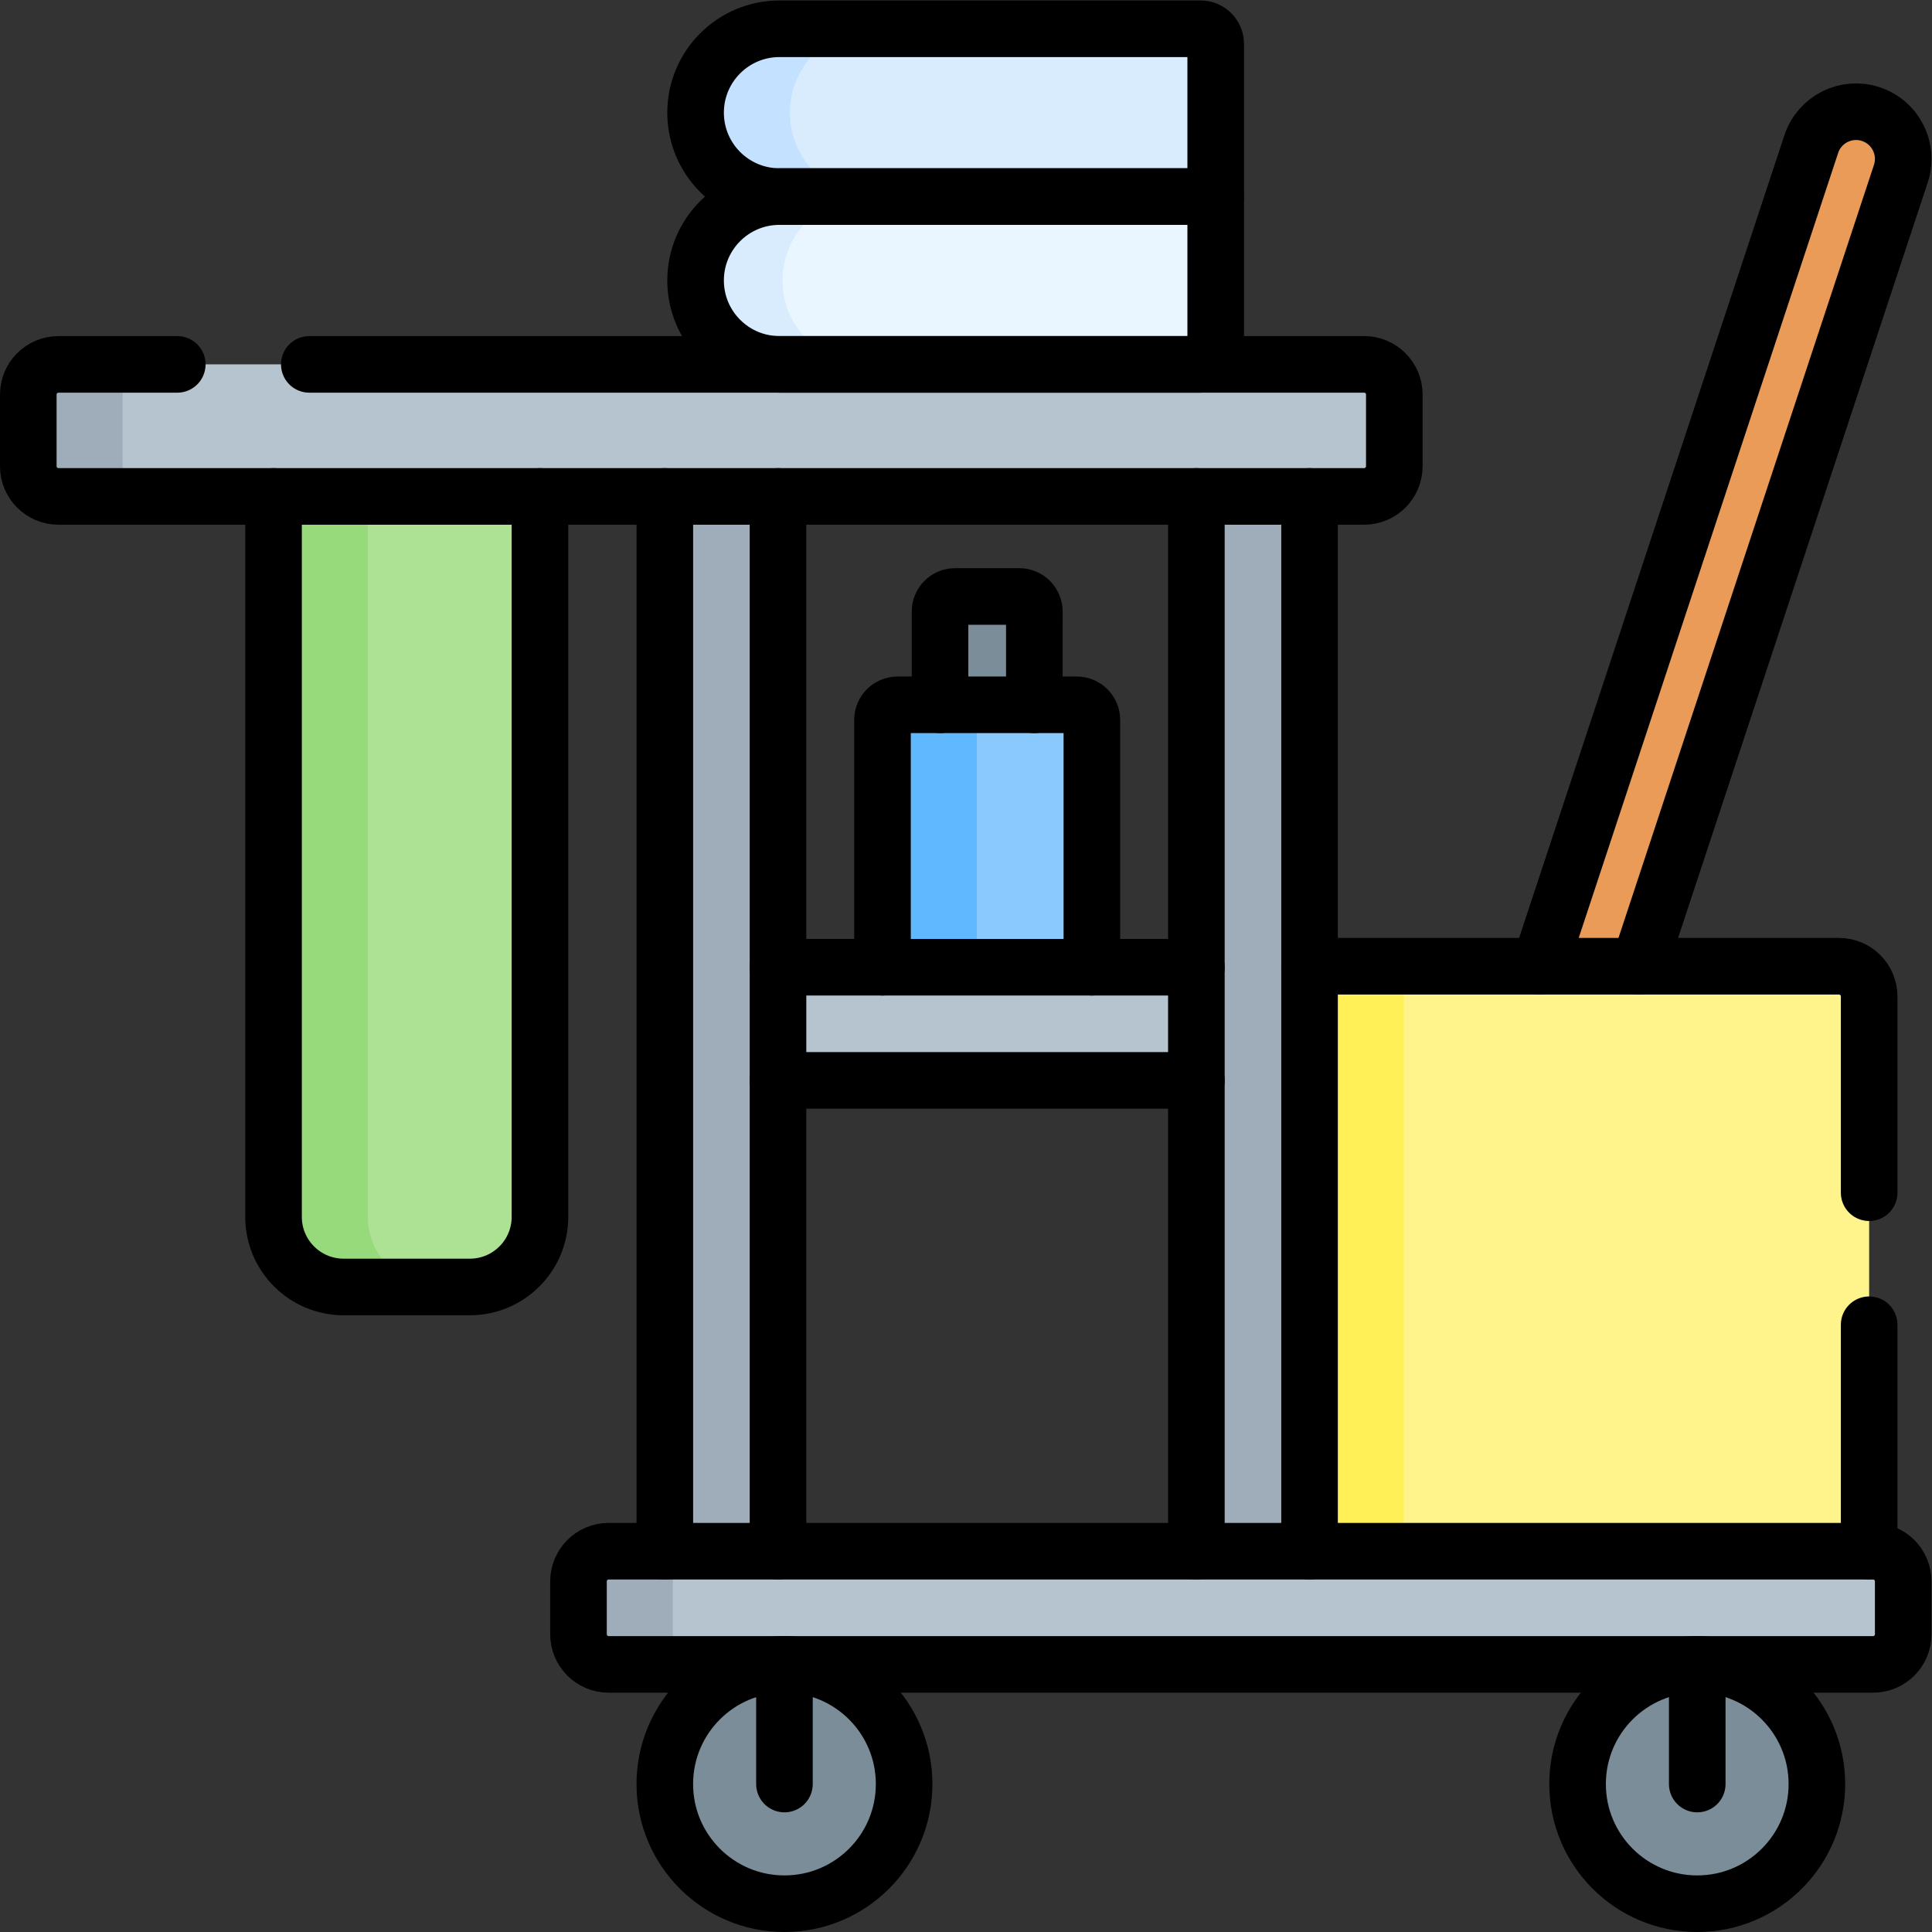 <?xml version="1.0" encoding="UTF-8" standalone="no"?>
<!-- Created with Inkscape (http://www.inkscape.org/) -->

<svg
   version="1.1"
   id="svg4395"
   xml:space="preserve"
   width="682.667"
   height="682.667"
   viewBox="0 0 682.667 682.667"
   xmlns="http://www.w3.org/2000/svg"
   xmlns:svg="http://www.w3.org/2000/svg"><rect x="0" y="0" width="682.667" height="682.667" fill="#333333" stroke="none"/><defs
     id="defs4399"><clipPath
       clipPathUnits="userSpaceOnUse"
       id="clipPath4409"><path
         d="M 0,512 H 512 V 0 H 0 Z"
         id="path4407" /></clipPath></defs><g
     id="g4401"
     transform="matrix(1.333,0,0,-1.333,0,682.667)"><g
       id="g4403"><g
         id="g4405"
         clip-path="url(#clipPath4409)"><g
           id="g4411"
           transform="translate(274.177,312.951)"><path
             d="m 0,0 h -25 v 37.163 c 0,2.209 1.791,4 4,4 h 17 c 2.209,0 4,-1.791 4,-4 z"
             style="fill:#7a8d98;fill-opacity:1;fill-rule:nonzero;stroke:none"
             id="path4413" /></g><g
           id="g4415"
           transform="translate(289.426,240.739)"><path
             d="m 0,0 h -55.498 v 80.625 c 0,2.209 1.791,4 4,4 H -4 c 2.209,0 4,-1.791 4,-4 z"
             style="fill:#8ac9fe;fill-opacity:1;fill-rule:nonzero;stroke:none"
             id="path4417" /></g><g
           id="g4419"
           transform="translate(262.928,325.365)"><path
             d="m 0,0 h -25 c -2.209,0 -4,-1.791 -4,-4 V -84.625 H -4 V -4 c 0,2.209 1.791,4 4,4"
             style="fill:#60b8fe;fill-opacity:1;fill-rule:nonzero;stroke:none"
             id="path4421" /></g><g
           id="g4423"
           transform="translate(385.123,135.263)"><path
             d="M 0,0 V 0 C -6.555,2.166 -10.112,9.236 -7.946,15.791 L 98.763,338.673 c 2.166,6.556 9.236,10.113 15.791,7.947 6.554,-2.167 10.112,-9.237 7.946,-15.791 L 15.791,7.946 C 13.625,1.391 6.555,-2.167 0,0"
             style="fill:#ea9b58;fill-opacity:1;fill-rule:nonzero;stroke:none"
             id="path4425" /></g><g
           id="g4427"
           transform="translate(495.468,92.064)"><path
             d="M 0,0 H -160.085 V 163.936 H -8 c 4.419,0 8,-3.582 8,-8 z"
             style="fill:#fef48b;fill-opacity:1;fill-rule:nonzero;stroke:none"
             id="path4429" /></g><path
           d="M 372.128,79.66 H 328.92 V 256 h 43.208 z"
           style="fill:#fef056;fill-opacity:1;fill-rule:nonzero;stroke:none"
           id="path4431" /><path
           d="m 347.128,85.127 h -30 v 315.49 h 30 z"
           style="fill:#9facba;fill-opacity:1;fill-rule:nonzero;stroke:none"
           id="path4433" /><path
           d="m 206.226,85.936 h -30 v 318.83 h 30 z"
           style="fill:#9facba;fill-opacity:1;fill-rule:nonzero;stroke:none"
           id="path4435" /><g
           id="g4437"
           transform="translate(124.545,170.978)"><path
             d="M 0,0 H -33.447 C -43.71,0 -52.03,8.32 -52.03,18.583 V 227.064 H 18.583 V 18.583 C 18.583,8.32 10.263,0 0,0"
             style="fill:#ade194;fill-opacity:1;fill-rule:nonzero;stroke:none"
             id="path4439" /></g><g
           id="g4441"
           transform="translate(97.515,189.561)"><path
             d="M 0,0 V 208.481 H -25 V 0 c 0,-10.263 8.32,-18.583 18.583,-18.583 h 25 C 8.32,-18.583 0,-10.263 0,0"
             style="fill:#97da7b;fill-opacity:1;fill-rule:nonzero;stroke:none"
             id="path4443" /></g><g
           id="g4445"
           transform="translate(361.596,380.543)"><path
             d="m 0,0 h -346.096 c -4.418,0 -8,3.582 -8,8 v 19 c 0,4.418 3.582,8 8,8 H 0 c 4.418,0 8,-3.582 8,-8 V 8 C 8,3.582 4.418,0 0,0"
             style="fill:#b6c4cf;fill-opacity:1;fill-rule:nonzero;stroke:none"
             id="path4447" /></g><g
           id="g4449"
           transform="translate(496.5,70.936)"><path
             d="m 0,0 h -335.159 c -4.419,0 -8,3.582 -8,8 v 14 c 0,4.418 3.581,8 8,8 H 0 c 4.418,0 8,-3.582 8,-8 V 8 C 8,3.582 4.418,0 0,0"
             style="fill:#b6c4cf;fill-opacity:1;fill-rule:nonzero;stroke:none"
             id="path4451" /></g><g
           id="g4453"
           transform="translate(178.341,78.936)"><path
             d="m 0,0 v 14 c 0,4.418 3.581,8 8,8 h -25 c -4.419,0 -8,-3.582 -8,-8 V 0 c 0,-4.418 3.581,-8 8,-8 H 8 C 3.581,-8 0,-4.418 0,0"
             style="fill:#9facba;fill-opacity:1;fill-rule:nonzero;stroke:none"
             id="path4455" /></g><g
           id="g4457"
           transform="translate(239.662,39.218)"><path
             d="m 0,0 c 0,-17.518 -14.2,-31.718 -31.718,-31.718 -17.517,0 -31.719,14.2 -31.719,31.718 0,17.517 14.202,31.718 31.719,31.718 C -14.2,31.718 0,17.517 0,0"
             style="fill:#7a8d98;fill-opacity:1;fill-rule:nonzero;stroke:none"
             id="path4459" /></g><g
           id="g4461"
           transform="translate(481.614,39.218)"><path
             d="m 0,0 c 0,-17.518 -14.2,-31.718 -31.718,-31.718 -17.517,0 -31.719,14.2 -31.719,31.718 0,17.517 14.202,31.718 31.719,31.718 C -14.2,31.718 0,17.517 0,0"
             style="fill:#7a8d98;fill-opacity:1;fill-rule:nonzero;stroke:none"
             id="path4463" /></g><path
           d="M 317.128,225.739 H 206.226 v 30 h 110.902 z"
           style="fill:#b6c4cf;fill-opacity:1;fill-rule:nonzero;stroke:none"
           id="path4465" /><g
           id="g4467"
           transform="translate(318.255,415.543)"><path
             d="m 0,0 h -111.632 c -12.283,0 -22.24,9.957 -22.24,22.24 0,12.282 9.957,22.239 22.239,22.239 H 4 V 4 C 4,1.791 2.21,0 0,0"
             style="fill:#eaf6ff;fill-opacity:1;fill-rule:nonzero;stroke:none"
             id="path4469" /></g><g
           id="g4471"
           transform="translate(322.255,460.022)"><path
             d="m 0,0 h -115.633 c -12.282,0 -22.239,9.957 -22.239,22.239 0,12.282 9.957,22.24 22.239,22.24 H -4 c 2.21,0 4,-1.791 4,-4 z"
             style="fill:#d8ecfe;fill-opacity:1;fill-rule:nonzero;stroke:none"
             id="path4473" /></g><g
           id="g4475"
           transform="translate(207.428,437.782)"><path
             d="M 0,0 V 0 C 0,12.282 9.957,22.239 22.239,22.239 H -0.806 c -12.282,0 -22.239,-9.957 -22.239,-22.239 0,-12.283 9.957,-22.24 22.24,-22.24 H 22.239 C 9.957,-22.24 0,-12.283 0,0"
             style="fill:#d8ecfe;fill-opacity:1;fill-rule:nonzero;stroke:none"
             id="path4477" /></g><g
           id="g4479"
           transform="translate(209.383,482.261)"><path
             d="m 0,0 c 0,12.282 9.957,22.239 22.239,22.239 h -25 C -15.043,22.239 -25,12.282 -25,0 c 0,-12.282 9.957,-22.239 22.239,-22.239 h 25 C 9.957,-22.239 0,-12.282 0,0"
             style="fill:#c4e2ff;fill-opacity:1;fill-rule:nonzero;stroke:none"
             id="path4481" /></g><g
           id="g4483"
           transform="translate(32.5,388.543)"><path
             d="m 0,0 v 19 c 0,4.418 3.582,8 8,8 h -25 c -4.418,0 -8,-3.582 -8,-8 V 0 c 0,-4.418 3.582,-8 8,-8 H 8 C 3.582,-8 0,-4.418 0,0"
             style="fill:#9facba;fill-opacity:1;fill-rule:nonzero;stroke:none"
             id="path4485" /></g><g
           id="g4487"
           transform="translate(495.47,100.94)"><path
             d="M 0,0 V 60.03"
             style="fill:none;stroke:#000000;stroke-width:15;stroke-linecap:round;stroke-linejoin:round;stroke-miterlimit:10;stroke-dasharray:none;stroke-opacity:1"
             id="path4489" /></g><g
           id="g4491"
           transform="translate(81.99,415.54)"><path
             d="m 0,0 h 279.609 c 4.411,0 8,-3.58 8,-8 v -19 c 0,-4.42 -3.589,-8 -8,-8 H -66.49 c -4.42,0 -8,3.58 -8,8 v 19 c 0,4.42 3.58,8 8,8 H -35"
             style="fill:none;stroke:#000000;stroke-width:15;stroke-linecap:round;stroke-linejoin:round;stroke-miterlimit:10;stroke-dasharray:none;stroke-opacity:1"
             id="path4493" /></g><g
           id="g4495"
           transform="translate(143.13,380.54)"><path
             d="m 0,0 v -190.98 c 0,-10.26 -8.32,-18.58 -18.59,-18.58 h -33.44 c -10.27,0 -18.59,8.32 -18.59,18.58 V 0"
             style="fill:none;stroke:#000000;stroke-width:15;stroke-linecap:round;stroke-linejoin:round;stroke-miterlimit:10;stroke-dasharray:none;stroke-opacity:1"
             id="path4497" /></g><g
           id="g4499"
           transform="translate(496.5,70.936)"><path
             d="m 0,0 h -335.159 c -4.419,0 -8,3.582 -8,8 v 14 c 0,4.418 3.581,8 8,8 H 0 c 4.418,0 8,-3.582 8,-8 V 8 C 8,3.582 4.418,0 0,0 Z"
             style="fill:none;stroke:#000000;stroke-width:15;stroke-linecap:round;stroke-linejoin:round;stroke-miterlimit:10;stroke-dasharray:none;stroke-opacity:1"
             id="path4501" /></g><g
           id="g4503"
           transform="translate(239.662,39.218)"><path
             d="m 0,0 c 0,-17.518 -14.2,-31.718 -31.718,-31.718 -17.517,0 -31.719,14.2 -31.719,31.718 0,17.517 14.202,31.718 31.719,31.718 C -14.2,31.718 0,17.517 0,0 Z"
             style="fill:none;stroke:#000000;stroke-width:15;stroke-linecap:round;stroke-linejoin:round;stroke-miterlimit:10;stroke-dasharray:none;stroke-opacity:1"
             id="path4505" /></g><g
           id="g4507"
           transform="translate(207.94,39.22)"><path
             d="M 0,0 V 31.72"
             style="fill:none;stroke:#000000;stroke-width:15;stroke-linecap:round;stroke-linejoin:round;stroke-miterlimit:10;stroke-dasharray:none;stroke-opacity:1"
             id="path4509" /></g><g
           id="g4511"
           transform="translate(481.614,39.218)"><path
             d="m 0,0 c 0,-17.518 -14.2,-31.718 -31.718,-31.718 -17.517,0 -31.719,14.2 -31.719,31.718 0,17.517 14.202,31.718 31.719,31.718 C -14.2,31.718 0,17.517 0,0 Z"
             style="fill:none;stroke:#000000;stroke-width:15;stroke-linecap:round;stroke-linejoin:round;stroke-miterlimit:10;stroke-dasharray:none;stroke-opacity:1"
             id="path4513" /></g><g
           id="g4515"
           transform="translate(449.9,39.22)"><path
             d="M 0,0 V 31.72"
             style="fill:none;stroke:#000000;stroke-width:15;stroke-linecap:round;stroke-linejoin:round;stroke-miterlimit:10;stroke-dasharray:none;stroke-opacity:1"
             id="path4517" /></g><g
           id="g4519"
           transform="translate(317.13,100.94)"><path
             d="M 0,0 V 279.6"
             style="fill:none;stroke:#000000;stroke-width:15;stroke-linecap:round;stroke-linejoin:round;stroke-miterlimit:10;stroke-dasharray:none;stroke-opacity:1"
             id="path4521" /></g><g
           id="g4523"
           transform="translate(347.13,100.94)"><path
             d="M 0,0 V 279.6"
             style="fill:none;stroke:#000000;stroke-width:15;stroke-linecap:round;stroke-linejoin:round;stroke-miterlimit:10;stroke-dasharray:none;stroke-opacity:1"
             id="path4525" /></g><g
           id="g4527"
           transform="translate(176.231,100.94)"><path
             d="M 0,0 V 279.6"
             style="fill:none;stroke:#000000;stroke-width:15;stroke-linecap:round;stroke-linejoin:round;stroke-miterlimit:10;stroke-dasharray:none;stroke-opacity:1"
             id="path4529" /></g><g
           id="g4531"
           transform="translate(206.231,100.94)"><path
             d="M 0,0 V 279.6"
             style="fill:none;stroke:#000000;stroke-width:15;stroke-linecap:round;stroke-linejoin:round;stroke-miterlimit:10;stroke-dasharray:none;stroke-opacity:1"
             id="path4533" /></g><g
           id="g4535"
           transform="translate(317.13,255.74)"><path
             d="M 0,0 H -110.899"
             style="fill:none;stroke:#000000;stroke-width:15;stroke-linecap:round;stroke-linejoin:round;stroke-miterlimit:10;stroke-dasharray:none;stroke-opacity:1"
             id="path4537" /></g><g
           id="g4539"
           transform="translate(317.13,225.74)"><path
             d="M 0,0 H -110.899"
             style="fill:none;stroke:#000000;stroke-width:15;stroke-linecap:round;stroke-linejoin:round;stroke-miterlimit:10;stroke-dasharray:none;stroke-opacity:1"
             id="path4541" /></g><g
           id="g4543"
           transform="translate(408.1,256)"><path
             d="m 0,0 72.03,217.94 c 2.16,6.55 9.231,10.11 15.79,7.94 5.25,-1.73 8.58,-6.62 8.58,-11.87 0,-1.3 -0.2,-2.62 -0.629,-3.92 L 26.341,0"
             style="fill:none;stroke:#000000;stroke-width:15;stroke-linecap:round;stroke-linejoin:round;stroke-miterlimit:10;stroke-dasharray:none;stroke-opacity:1"
             id="path4545" /></g><g
           id="g4547"
           transform="translate(347.13,256)"><path
             d="m 0,0 h 140.34 c 4.42,0 8,-3.58 8,-8 v -52.03"
             style="fill:none;stroke:#000000;stroke-width:15;stroke-linecap:round;stroke-linejoin:round;stroke-miterlimit:10;stroke-dasharray:none;stroke-opacity:1"
             id="path4549" /></g><g
           id="g4551"
           transform="translate(318.255,415.543)"><path
             d="m 0,0 h -111.632 c -12.283,0 -22.24,9.957 -22.24,22.24 0,12.282 9.957,22.239 22.239,22.239 H 4 V 4 C 4,1.791 2.21,0 0,0 Z"
             style="fill:none;stroke:#000000;stroke-width:15;stroke-linecap:round;stroke-linejoin:round;stroke-miterlimit:10;stroke-dasharray:none;stroke-opacity:1"
             id="path4553" /></g><g
           id="g4555"
           transform="translate(322.255,460.022)"><path
             d="m 0,0 h -115.633 c -12.282,0 -22.239,9.957 -22.239,22.239 0,12.282 9.957,22.24 22.239,22.24 H -4 c 2.21,0 4,-1.791 4,-4 z"
             style="fill:none;stroke:#000000;stroke-width:15;stroke-linecap:round;stroke-linejoin:round;stroke-miterlimit:10;stroke-dasharray:none;stroke-opacity:1"
             id="path4557" /></g><g
           id="g4559"
           transform="translate(233.93,255.74)"><path
             d="m 0,0 v 65.56 c 0,2.2 1.79,4 4,4 h 47.5 c 2.2,0 4,-1.8 4,-4 V 0"
             style="fill:none;stroke:#000000;stroke-width:15;stroke-linecap:round;stroke-linejoin:round;stroke-miterlimit:10;stroke-dasharray:none;stroke-opacity:1"
             id="path4561" /></g><g
           id="g4563"
           transform="translate(249.18,325.3)"><path
             d="m 0,0 v 24.72 c 0,2.21 1.79,4 4,4 h 17 c 2.21,0 4,-1.79 4,-4 V 0"
             style="fill:none;stroke:#000000;stroke-width:15;stroke-linecap:round;stroke-linejoin:round;stroke-miterlimit:10;stroke-dasharray:none;stroke-opacity:1"
             id="path4565" /></g></g></g></g></svg>
